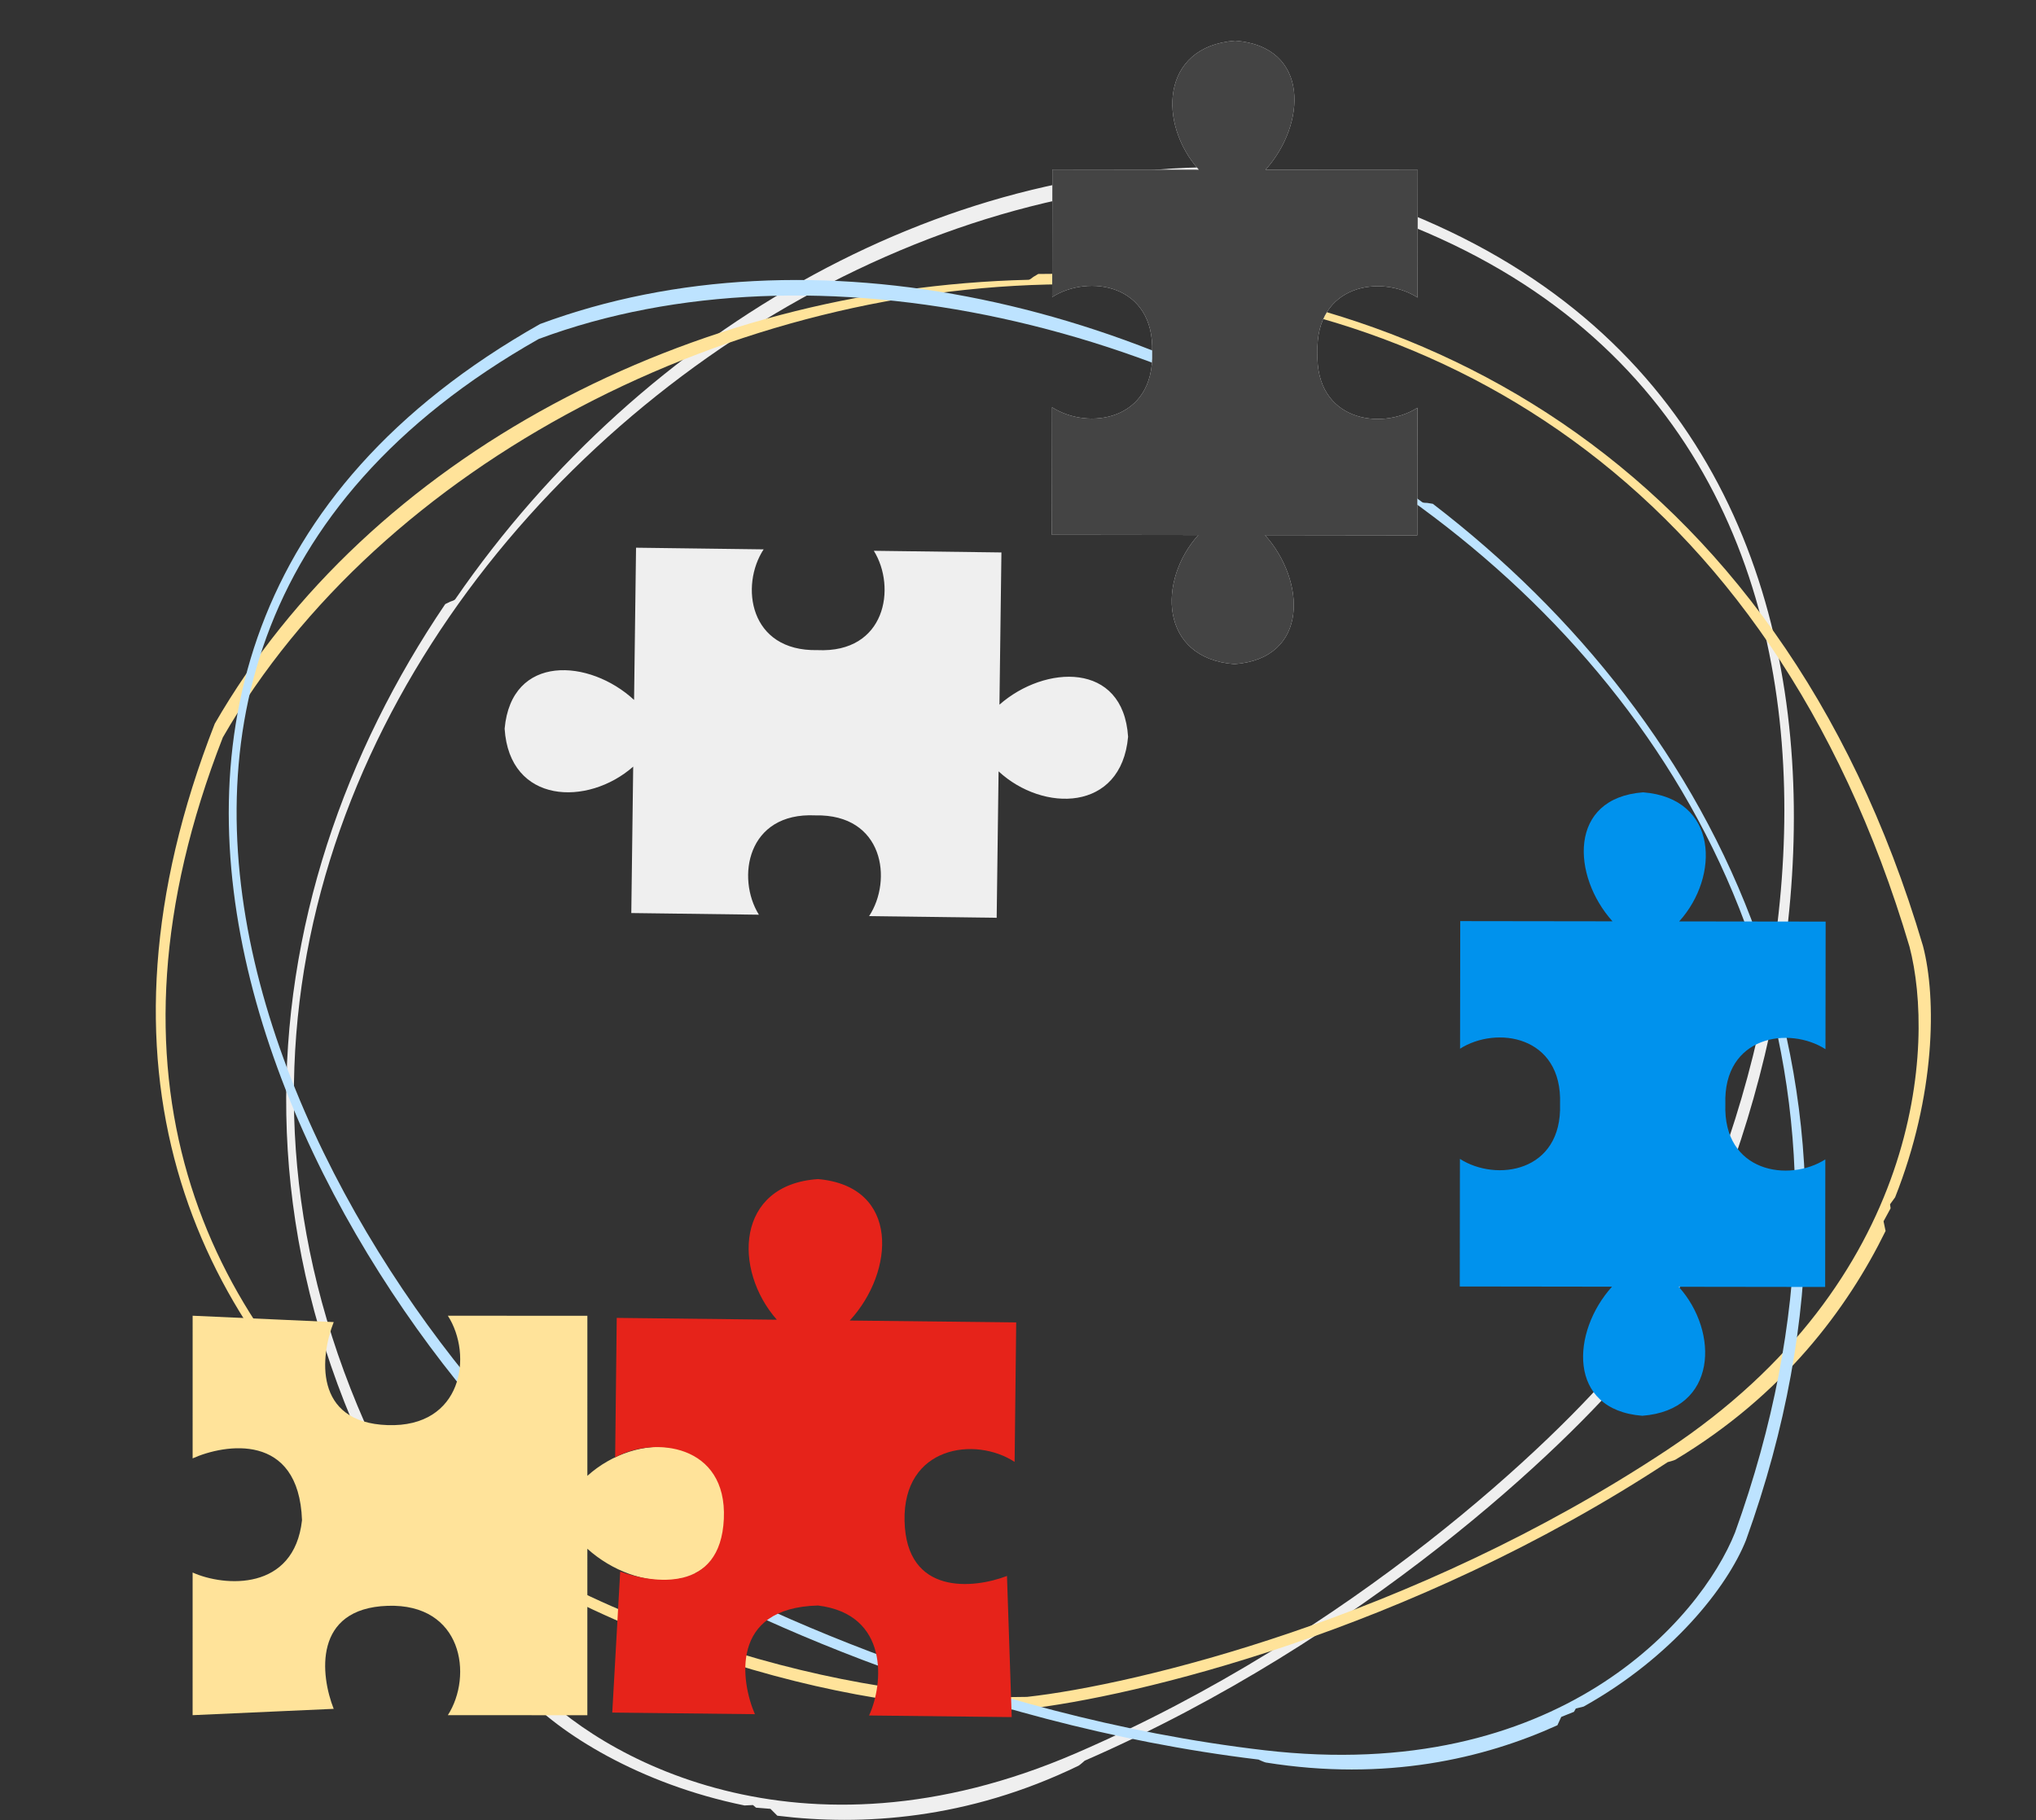 <?xml version="1.0" encoding="UTF-8"?> <svg xmlns="http://www.w3.org/2000/svg" width="604" height="540" fill="none"><rect width="100%" height="100%" fill="#333333" stroke="none"/><path fill-rule="evenodd" clip-rule="evenodd" d="M319.948 523.877c.414-.201 1.831-1.494 1.831-1.494 82.712-36.084 142.75-93.149 162.892-117.6C543.786 319.48 584.574 94.04 373.2 49.936c-89.905-5.017-182.224 46.583-238.149 127.854-.206.299-.838.506-1.472.713l-1.494.724c-59.293 87.508-74.088 208.987 22.95 323.134 10.668 11.773 34.559 26.94 65.832 33.302l2.51-.123.899.776 2.516.203 1.77.144.999.999 1.042 1.042c25.115 3.092 56.399 1.141 89.345-14.827zm-.93-3.638c-82.031 35.396-141.939.723-161.639-21.038-185.228-218.066 34.257-455.492 217.88-445.11 207.754 43.53 164.032 265.455 105.997 349.336-19.9 24.189-80.207 81.416-162.238 116.812z" fill="#EFEFEF"></path><path fill-rule="evenodd" clip-rule="evenodd" d="M497.033 433.072c-.401.241-2.291.729-2.291.729-76.758 50.374-158.772 69.76-190.806 73.311C198.384 510-16.336 419.302 63.711 214.718c45.752-79.371 141.073-129.294 241.415-131.709.37-.009.898-.431 1.427-.856l1.448-.87c107.529-1.813 219.234 53.18 262.467 199.348 4.092 15.637 3.718 44.427-8.264 74.604l-1.502 2.07.161 1.198-1.227 2.256-.863 1.587.295 1.407.308 1.467c-11.341 23.113-30.409 48.674-62.343 67.852zm-2.581-2.816c75.794-50.177 79.594-120.498 72.02-149.386C483.795 1.76 159.434 56.601 66.105 218.784-12.417 419.965 200.94 506.209 304.68 503.448c31.676-3.49 113.978-23.016 189.771-73.192z" fill="#FFE39A"></path><path fill-rule="evenodd" clip-rule="evenodd" d="M375.526 522.924c-.448-.072-2.192-.882-2.192-.882-87.944-10.596-162.649-47.055-189.579-64.231C99.947 394.782-16.53 196.073 160.218 96.13c80.015-29.705 182.161-7.324 261.647 52.834.293.222.941.239 1.59.255l1.615.259c84.746 65.033 140.974 174.109 92.893 307.486-5.559 13.94-21.951 34.724-48.158 49.359l-2.327.584-.545.973-2.217.89-1.56.626-.557 1.21-.58 1.26c-21.757 9.873-50.902 16.766-86.493 11.058zm-.435-3.648c87.081 10.145 129.369-38.842 139.627-64.604C606.433 199.91 323.185 39.78 159.807 100.575c-173.657 98.4-55.749 293.018 26.576 355.021 26.619 17 101.626 53.535 188.708 63.68z" fill="#BDE3FF"></path><path d="M57.145 432.689l.003-42.326 41.856 1.885c-3.92 9.875-6.21 29.815 15.988 30.57 22.198.754 25.397-20.691 17.873-32.449l41.386.003-.004 47.499c14.58-13.167 39.976-12.695 41.855 11.761-1.883 24.455-27.278 23.042-41.856 9.873l-.004 49.38-41.386-.003c7.526-11.757 4.33-33.202-17.868-32.451-22.198.751-19.91 20.691-15.992 30.567l-41.856 1.878.003-42.326c9.405 4.234 30.098 5.646 32.451-15.517-.939-26.336-23.042-22.576-32.449-18.344z" fill="#FFE39A"></path><path d="M223.956 508.582l-42.323-.481 2.356-41.831c9.625 3.477 29.744 6.546 30.748-15.642 1.005-22.188-20.731-24.59-32.245-18.238l.47-41.383 47.497.539c-13.002-14.728-12.244-40.116 12.231-41.72 24.432 2.159 22.733 27.537 9.401 41.966l49.377.56-.47 41.383c-11.671-7.657-33.151-4.703-32.651 17.502.501 22.204 20.466 20.142 30.385 16.336l1.406 41.874-42.323-.48c4.339-9.358 5.985-30.033-15.15-32.625-26.345.642-22.834 22.787-18.709 32.24z" fill="#E6231A"></path><path d="M225.134 271.382c-6.743-10.843-3.564-30.419 16.729-29.467 20.311-.425 22.982 19.227 15.961 29.891l37.851.491.564-43.444c13.178 12.217 36.41 12.088 38.421-10.256-1.431-22.39-24.675-21.4-38.165-9.53l.586-45.163-37.852-.491c6.743 10.842 3.564 30.418-16.73 29.467-20.311.425-22.981-19.227-15.96-29.891l-37.851-.491-.586 45.164c-13.178-12.217-36.388-13.808-38.399 8.536 1.431 22.389 24.652 23.121 38.142 11.25l-.563 43.443 37.852.491zm87.01-183.242c10.764-6.868 30.375-3.917 29.66 16.386.662 20.305-18.958 23.204-29.703 16.307l-.05 37.855 43.447.058c-12.063 13.319-11.663 36.548 10.703 38.299 22.371-1.691 21.111-24.922 9.084-38.273l45.168.06.05-37.855c-10.763 6.868-30.375 3.917-29.66-16.386-.661-20.305 18.958-23.204 29.703-16.307l.051-37.855-45.168-.06c12.063-13.319 13.384-36.546-8.983-38.296-22.37 1.69-22.831 24.919-10.804 38.27l-43.447-.058-.051 37.855z" fill="#EFEFEF"></path><path d="M541.504 343.977c-10.763 6.868-30.375 3.917-29.66-16.386-.661-20.304 18.958-23.204 29.703-16.307l.051-37.855-43.447-.057c12.062-13.32 11.663-36.549-10.704-38.299-22.37 1.691-21.111 24.921-9.084 38.272l-45.167-.059-.051 37.854c10.764-6.868 30.375-3.917 29.66 16.386.662 20.305-18.958 23.204-29.703 16.307l-.05 37.855 45.167.06c-12.062 13.319-13.383 36.546 8.983 38.297 22.371-1.691 22.832-24.92 10.805-38.271l43.447.058.05-37.855z" fill="#0092ED"></path><path d="M312.144 88.14c10.764-6.868 30.375-3.917 29.66 16.386.662 20.305-18.958 23.204-29.703 16.307l-.05 37.855 43.447.058c-12.063 13.319-11.663 36.548 10.703 38.299 22.371-1.691 21.111-24.922 9.084-38.273l45.168.06.05-37.855c-10.763 6.868-30.375 3.917-29.66-16.386-.661-20.305 18.958-23.204 29.703-16.307l.051-37.855-45.168-.06c12.063-13.319 13.384-36.546-8.983-38.296-22.37 1.69-22.831 24.919-10.804 38.27l-43.447-.058-.051 37.855z" fill="#444"></path></svg> 